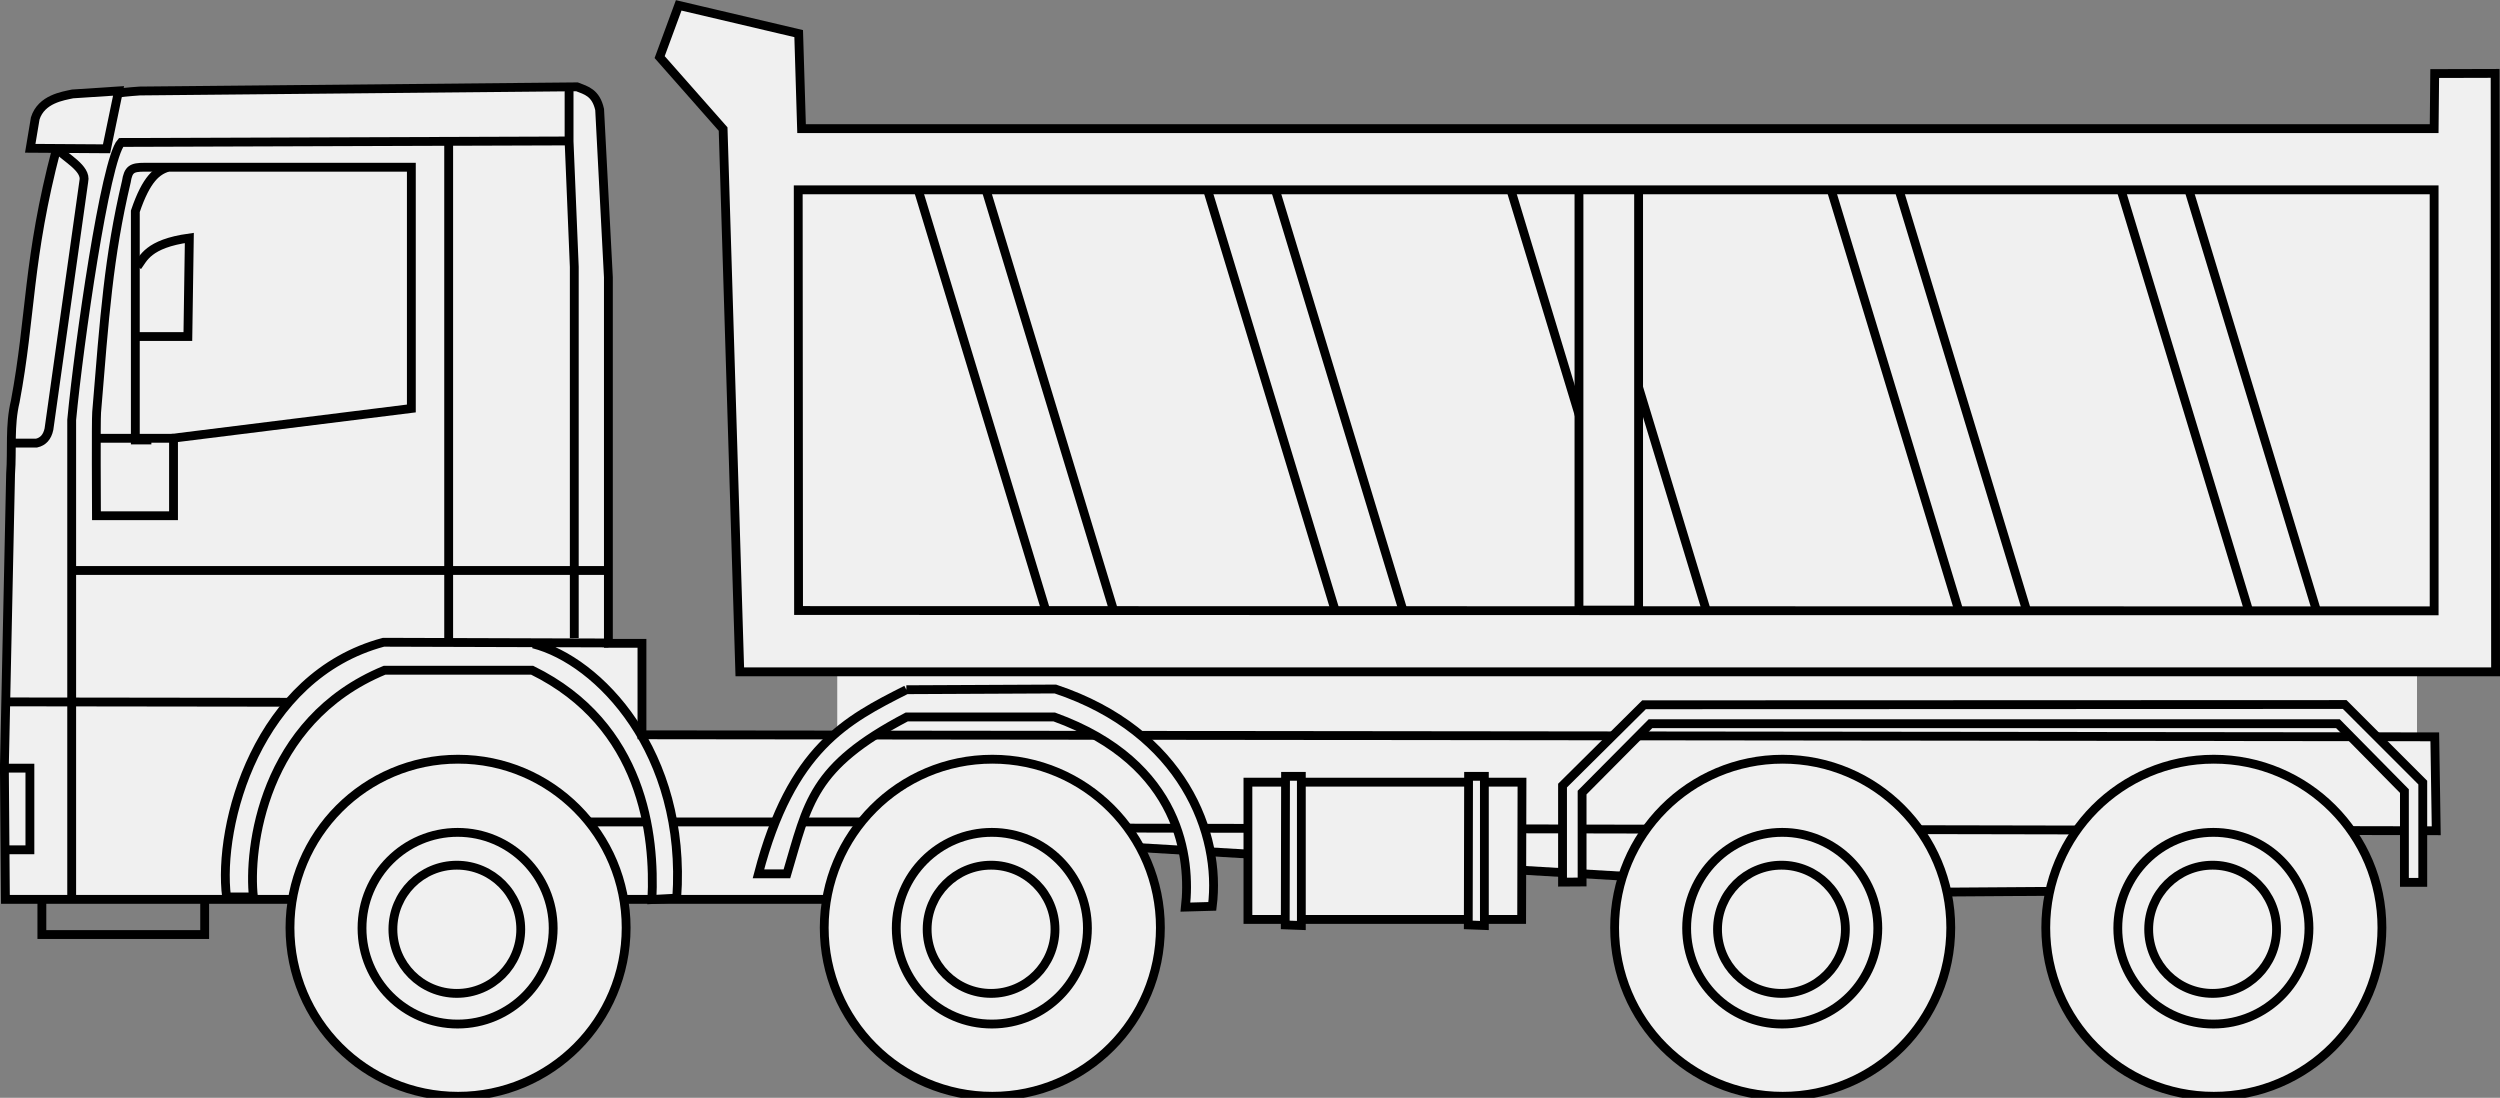 <svg width="59.949mm" height="26.325mm" version="1.1" viewBox="0 0 59.949 26.325" xmlns="http://www.w3.org/2000/svg">
 <rect x="0" y="0" width="59.949" height="26.325" fill="#808080" stroke="none"/>
 <g transform="translate(-10.556 -137.92)">
  <g fill="#f0f0f0">
   <path d="m56.073 159.32-20.708-1.222v-2.036h30.284v3.19z" stroke="#000" stroke-width=".212"/>
   <path d="m30.633 153.72v2.054h37.882v-2.054z"/>
   <path d="m25.95 155.54v-2.193h-0.805v-8.778l-0.21-4.023c-0.091-0.406-0.324-0.458-0.543-0.544l-10.483 0.1c-1.057 0.076-1.536 0.179-1.995 1.377-0.7 2.66-0.608 4.022-0.992 6.066-0.14 0.579-0.07 1.159-0.112 1.738l-0.149 7.026 0.025 3.178h23.542v-1.716l34.748 0.07-0.035-2.252z" stroke="#000" stroke-width=".212"/>
  </g>
  <g stroke="#000">
   <path d="m34.983 157.63h-8.268" fill="none" stroke-width=".212"/>
   <path d="m70.399 154.03h-42.103l-0.4-13.015-1.522-1.726 0.457-1.24 2.877 0.677 0.069 2.279h39.149l0.013-1.321 1.449-4e-3z" fill="#f0f0f0" stroke-width=".212"/>
   <g transform="matrix(1.013 0 0 1.013 -.88 -1.973)" fill="none" stroke-width=".209">
    <path d="m48.674 142.64 3.018 9.945"/>
    <path d="m47.068 142.64 3.018 9.945"/>
   </g>
   <path d="m48.419 142.49v10.06h1.43v-10.085" fill="#f0f0f0" stroke-width=".212"/>
   <path d="m29.705 152.56 39.221 8e-3 -7.28e-4 -10.096h-39.228z" fill="none" stroke-width=".212"/>
  </g>
  <g fill="#f0f0f0" stroke="#000" stroke-linejoin="round" stroke-width=".57">
   <g transform="matrix(.371 0 0 .372 -22.529 103.21)">
    <circle cx="232.27" cy="153.11" r="10.864"/>
    <circle cx="232.24" cy="153.14" r="6.178"/>
    <circle cx="232.19" cy="153.21" r="4.132"/>
   </g>
   <g transform="matrix(.371 0 0 .372 -32.868 103.21)">
    <circle cx="232.27" cy="153.11" r="10.864"/>
    <circle cx="232.24" cy="153.14" r="6.178"/>
    <circle cx="232.19" cy="153.21" r="4.132"/>
   </g>
   <g transform="matrix(.371 0 0 .372 -51.821 103.21)">
    <circle cx="232.27" cy="153.11" r="10.864"/>
    <circle cx="232.24" cy="153.14" r="6.178"/>
    <circle cx="232.19" cy="153.21" r="4.132"/>
   </g>
  </g>
  <path d="m26.029 157.63h-6.095" fill="none" stroke="#000" stroke-width=".212"/>
  <g transform="matrix(.371 0 0 .372 -64.632 103.21)" fill="#f0f0f0" stroke="#000" stroke-linejoin="round" stroke-width=".57">
   <circle cx="232.27" cy="153.11" r="10.864"/>
   <circle cx="232.24" cy="153.14" r="6.178"/>
   <circle cx="232.19" cy="153.21" r="4.132"/>
  </g>
  <g fill="none" stroke="#000" stroke-width=".212">
   <path d="m14.186 148.47h-0.385v-5.483c0.27-0.798 0.528-0.969 0.769-1.053"/>
   <path d="m13.818 145.99h1.243l0.035-2.364c-0.998 0.138-1.103 0.499-1.243 0.682"/>
   <path d="m24.206 141.3-10.747 0.036c-0.379 0.424-1.008 4.801-1.184 6.655v11.482"/>
   <path d="m11.919 141.48c0.187 0.213 0.721 0.475 0.647 0.786l-0.836 5.944c-0.041 0.193-0.143 0.3-0.297 0.335h-0.582"/>
   <path d="m23.343 153.36c1.567 0.397 3.684 2.6 3.441 6.096l-0.595 0.035c0.075-1.539-0.202-4.189-2.872-5.499h-3.54c-2.939 1.213-3.27 4.313-3.144 5.437h-0.644c-0.219-1.73 0.735-5.298 3.763-6.108l5.394 0.017"/>
   <path d="m21.315 141.33v11.979"/>
   <path d="m25.075 151.6h-12.759"/>
   <path d="m17.46 154.76-6.768-9e-3"/>
   <path d="m10.59 156.34h0.683v1.958h-0.674"/>
   <path d="m11.56 159.47v0.86h3.904v-0.843"/>
   <path d="m14.021 141.93h6.399v5.785l-5.703 0.711v1.861h-1.848c-6.65e-4 -0.209-0.012-2.277 0.004-2.48 0.188-2.294 0.288-3.732 0.712-5.528 0.047-0.302 0.134-0.349 0.436-0.349z"/>
  </g>
  <g stroke="#000">
   <path d="m32.29 154.46c-1.434 0.726-2.758 1.397-3.547 4.414h0.683c0.508-1.706 0.591-2.562 2.872-3.761h3.54c3.073 1.112 3.27 3.436 3.144 4.559l0.644-0.018c0.219-1.73-0.692-4.188-3.763-5.212l-3.573 0.017" fill="#f0f0f0" stroke-width=".212"/>
   <g transform="matrix(.214 0 0 .215 12.231 128.41)" fill="#f0f0f0" stroke-width=".986">
    <path d="m162.68 146.78h-30.672v-15.308h30.711z"/>
    <path d="m156.7 147.39 1.804 0.067v-16.638h-1.771z"/>
    <path d="m136.19 147.39 1.804 0.067v-16.638h-1.771z"/>
   </g>
   <path d="m48.494 159.07v-2.144l1.64-1.652h16.485l1.594 1.616v2.189h0.44v-2.393l-1.872-1.872-16.802 6e-3 -1.954 1.938v2.315z" fill="#f0f0f0" stroke-width=".212"/>
   <g fill="none" stroke-width=".209">
    <g transform="matrix(1.013 0 0 1.013 -8.153 -1.973)">
     <path d="m48.674 142.64 3.018 9.945"/>
     <path d="m47.068 142.64 3.018 9.945"/>
    </g>
    <g transform="matrix(1.013 0 0 1.013 -15.092 -1.973)">
     <path d="m48.674 142.64 3.018 9.945"/>
     <path d="m47.068 142.64 3.018 9.945"/>
    </g>
    <g transform="matrix(1.013 0 0 1.013 6.801 -1.973)">
     <path d="m48.674 142.64 3.018 9.945"/>
     <path d="m47.068 142.64 3.018 9.945"/>
    </g>
    <g transform="matrix(1.013 0 0 1.013 13.751 -1.973)">
     <path d="m48.674 142.64 3.018 9.945"/>
     <path d="m47.068 142.64 3.018 9.945"/>
    </g>
   </g>
  </g>
  <g stroke="#000" stroke-width=".212">
   <path d="m14.717 148.43h-1.88" fill="none"/>
   <path d="m24.327 153.22v-8.899l-0.125-3.015v-1.304" fill="none"/>
   <path d="m13.399 140.1-1.101 0.072c-0.23 0.05-0.749 0.121-0.897 0.586l-0.12 0.718 1.83 0.012z" fill="#f0f0f0"/>
  </g>
 </g>
</svg>
